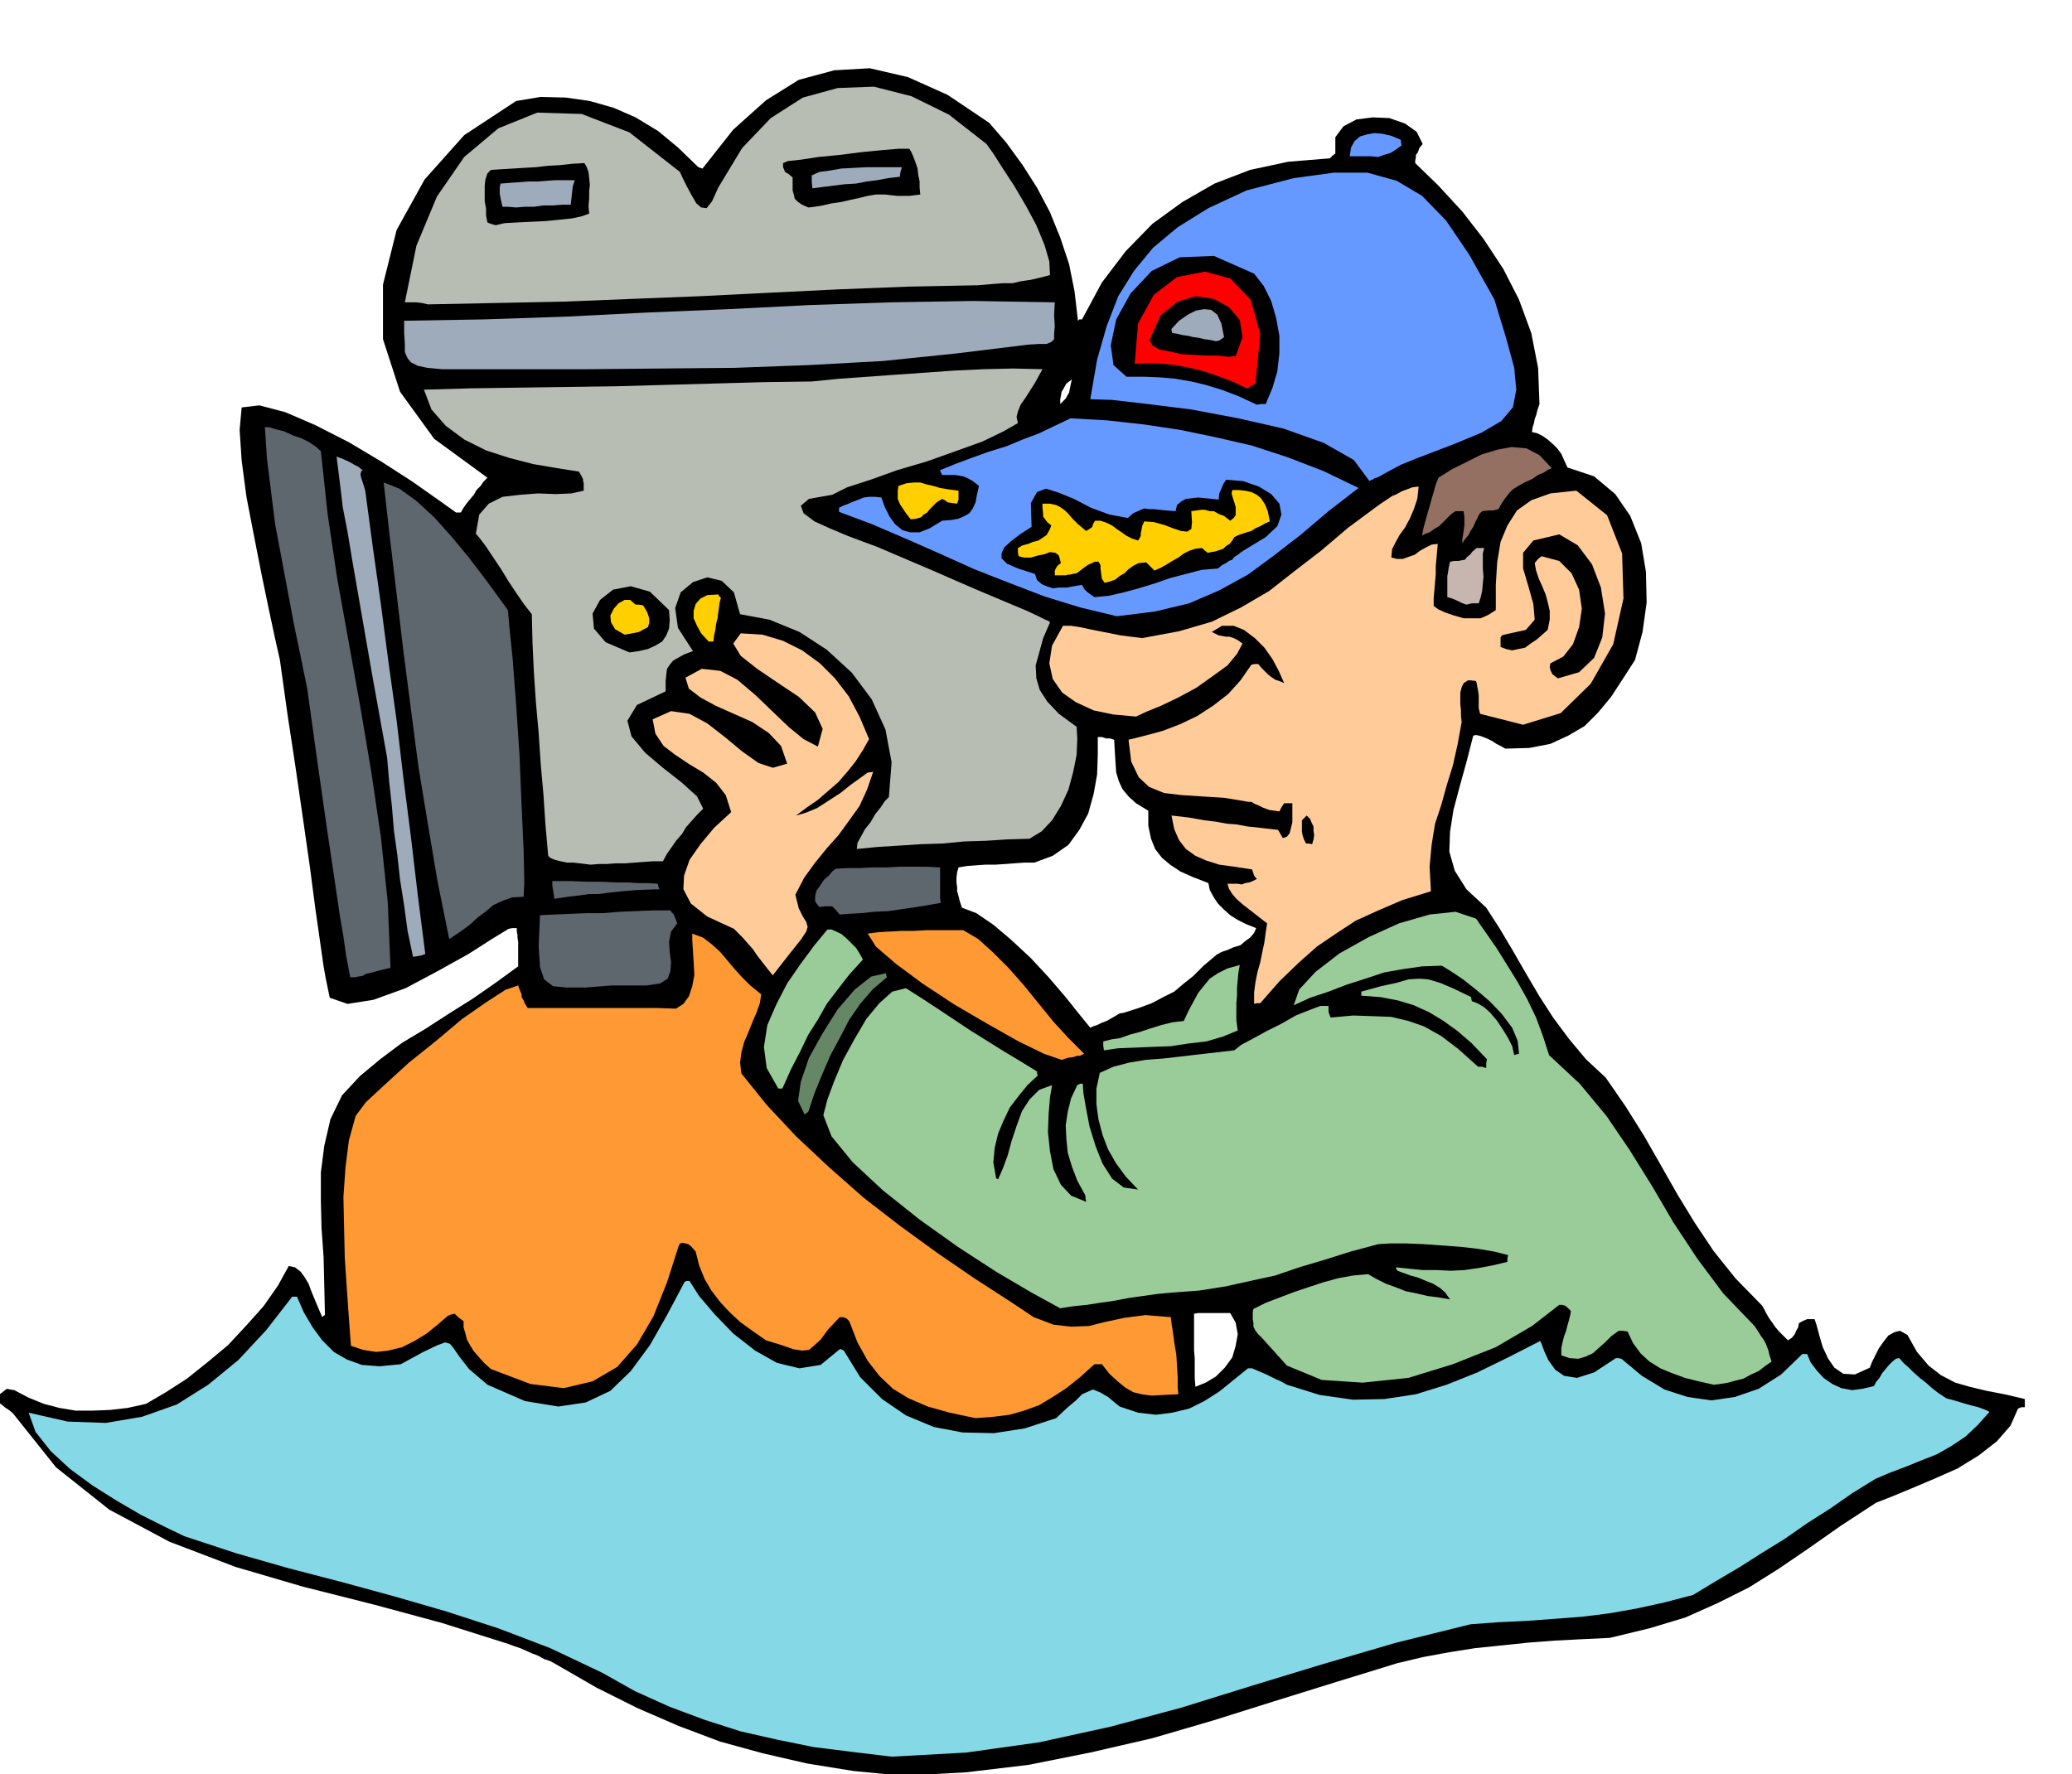 <svg xmlns="http://www.w3.org/2000/svg" width="490.455" height="420.119" fill-rule="evenodd" stroke-linecap="round" preserveAspectRatio="none" viewBox="0 0 3035 2600"><style>.brush1{fill:#000}.pen1{stroke:none}.brush3{fill:#f93}.brush4{fill:#9c9}.brush6{fill:#fc9}.brush7{fill:#5e666e}.brush8{fill:#9eabba}.brush9{fill:#b8bdb3}.brush10{fill:#ffcf00}.brush11{fill:#69f}</style><path d="m1322 2602-72-7-68-11-65-15-62-17-61-23-60-26-60-30-59-34-9-5-9-3-9-5-8-3-9-4-9-4-9-3-8-3-98-31-100-27-103-26-99-29-97-37-88-47-78-62-63-79-6-5-6-4-6-5-6-3-3-4v-4l9-4 9-7 5 1 6 1 21 11 22 9 23 6 24 4h24l26-1 26-3 27-6 29-17 31-20 30-24 30-25 27-29 25-28 21-30 16-29 9 2 8 6 6 8 6 10 4 11 5 12 5 12 6 14 2-2 2-1-1-43-1-42-3-42-1-40v-42l5-39 9-39 17-35 26-28 30-25 32-24 35-21 34-22 35-22 33-23 33-24v-36l-1-6v-4l-1-5v-5h-7l-5 1-23 14-36 23-45 25-47 25-47 17-38 6-26-9-6-29-3-17-5-35-7-49-8-61-10-70-11-76-12-79-11-79-7-31-9-42-11-53-11-56-11-57-7-53-3-45 3-33 26-3 38 10 44 19 49 25 47 28 45 29 37 26 28 20h7l4-7 5-7 5-6 5-6 4-7 6-6 4-6 6-6-78-57-50-69-25-77v-80l20-80 41-74 58-65 76-50 36-6 37 1 35 5 35 10 32 14 33 20 29 24 30 29 3 1 3 1 45-57 48-43 48-30 52-14 52-3 56 13 58 26 61 41 25 29 24 33 21 33 19 36 15 37 13 39 8 40 5 43 2-2h4l29-54 35-46 39-40 44-32 47-27 52-20 56-12 61-5 4-4 4-3v-24l12-16 19-10 24-3 24 1 23 8 17 12 9 18-5 6-2 6-3 4v4l-1 4v4l34 33 35 38 31 40 29 44 23 45 18 49 10 51 2 53-3 9-2 8-2 5-1 6-2 6-1 7 8 2 8 4 7 5 8 7 6 6 6 8 4 9 5 11 39 13 31 26 22 32 16 40 7 42 1 45-6 43-11 41-18 28-17 26-19 23-20 20-24 14-26 12-31 6-35 1-7-4-6-3-6-4-6-3-7-3-6-2-5-1-4 1-10 39-10 36-9 34-5 32-1 29 8 28 17 27 29 27 20 31 19 32 19 33 20 34 20 31 23 31 25 30 29 27 29 42 27 43 24 42 25 44 25 41 28 42 32 40 39 40 3 5 3 6 4 7 5 7 4 6 6 7 6 6 7 7 6-4 4-5 2-5 3-5 1-6 5-3 7-3h11l3 9 4 15 5 17 8 17 9 13 13 9 17 1 22-10 3-8 5-10 5-10 7-10 7-9 9-5 8-2 11 6 14 25 17 20 18 14 21 11 21 6 25 6 26 5 30 7v12h-5l-5 2-11 25-20 23-27 21-31 19-34 15-33 14-29 12-23 9-52 34-47 33-44 30-43 27-46 23-47 21-53 16-58 14-42 2-39 2-39 3-38 4-39 4-38 6-38 7-38 9-91 28-90 28-89 28-89 26-91 21-90 18-92 11-93 5zm429-570 15-6 15-9 13-13 11-15 5-17 3-17-3-17-8-14h-47l-6 1v54l1 11v29l1 13zM1553 592l8-8 5-9 2-10 2-9-8 6-5 9-2 3-1 6-1 5v7zm44 914 4-2 6-2 6-3 8-3 7-4 7-4 5-3 6-1 22-7 19-7 17-9 16-8 13-11 15-12 15-15 19-16 7-4 9-3 9-4 10-3 7-6 7-5 6-7 3-7-15-6-12-6-11-7-9-8-9-9-6-9-6-11-2-10-23-9-18-8-15-10-12-10-10-13-6-15-4-19v-22l-18-11-11-10-9-11-5-11-4-13-1-14-1-16-1-18-6-2h-6l-6-2h-6v26l-1 29-5 28-8 29-13 24-16 22-23 16-27 10h-15l-14 1-14 1-14 1h-15l-14 1-13 1-12 2-2 7-1 8v7l1 7v6l2 7 2 8 3 9 21 8 25 17 26 22 29 27 26 28 24 28 20 25 17 21z" class="pen1 brush1"/><path d="m1306 2574-58-7-56-7-54-11-53-12-53-17-51-19-51-23-48-27-76-36-76-29-77-25-76-22-77-21-77-20-77-22-76-25-29-14-34-17-36-21-35-22-34-25-28-26-22-28-10-28 57 13 56 2 53-9 51-18 46-29 44-36 41-44 38-49h7l10 23 13 22 14 19 17 17 19 11 22 8 26 2 31-3 33-18 21-10 11-4 7 2 5 6 9 13 14 18 27 23 55 24 49 8 40-6 36-17 30-29 28-38 25-44 26-49 3-1h4l14 22 23 27 27 28 32 25 32 18 33 8 31-5 28-23h2l4 2 24 39 32 32 35 24 41 17 42 8 46 1 45-7 46-15 16-15 13-11 9-9 9-4 7-3 10 4 12 7 17 14 27 9 26 3 24-3 25-6 22-11 22-14 21-17 21-17h6l7 3 7 3 7 3 6 3 8 4 7 3 9 5 48 15 49 7 46-1 46-7 45-14 45-18 45-22 47-24 2 4 4 11 6 13 10 14 13 9 19 3 25-8 32-21h3l5 1 30 25 33 20 34 11 35 5 34-5 35-12 33-21 31-30h7l5 12 9 12 10 11 13 9 13 6 16 3 15-2 17-4 3-6 5-6 4-7 5-6 5-6 5-5 5-4 5-1 6 7 8 7 7 7 9 8 9 7 9 8 9 7 12 8 8 2 10 3 10 3 11 3 8 2 8 3 5 2 3 2-17 19-18 17-21 14-21 12-23 9-22 9-24 9-21 9-34 21-33 23-33 21-33 23-34 21-33 21-34 20-33 20-42 11-41 9-40 7-40 5-40 3-40 3-42 2-41 3-109 27-106 31-105 32-103 32-104 28-105 23-107 15-109 6z" class="pen1" style="fill:#85d9e6"/><path d="m1429 2078-38-8-32-9-28-12-23-14-20-19-17-22-15-27-12-31-4-4-2-1-4-1h-4l-17 18-11 15-10 9-7 6-10 1-13-2-17-6-23-7-20-14-18-13-16-15-13-14-13-17-10-17-8-20-5-20-7-8-4-3-4-1-4-1-4 1-2 4-17 53-20 50-24 41-29 33-36 21-42 10-49-6-58-22-10-9-8-9-7-8-5-8-5-9-2-8-3-10v-9l-8-6-5-5-5 1-5 2-15 13-16 13-18 11-18 9-20 5-18 2-19-3-18-6-3-41-3-43-3-45-1-44-1-45 3-43 5-40 10-36 15-20 28-26 35-32 40-32 38-32 36-25 28-18 18-6 2 6 3 7v4l3 5 2 5 4 6h189l28 1 11-7 8-11 5-15 3-16-1-19-1-17-1-15v-10l16 6 13 10 12 11 11 13 10 12 11 12 12 12 16 13-2 13-5 14-6 14-6 15-6 14-4 15-2 15 2 16 37 46 43 46 48 45 51 45 53 41 55 40 54 37 54 35 33 22 29 11 26 3 26-1 24-6 28-6 31-4 37 3 1 9 2 13 2 15 3 18 1 16 1 17v14l1 11-21 1-18 1-15-2-12-3-12-7-11-9-12-11-11-14h-11l-21 19-20 16-20 13-20 12-22 8-21 6-24 3-26 2z" class="pen1 brush3"/><path d="m2510 2029-22-5-20-5-19-7-17-7-16-10-13-12-11-15-8-17-7-1h-6l-11 8-9 9-9 8-9 8-11 5-10 3-13-1-12-4v-11l2-9 2-8 3-8 2-8 2-7 2-8 1-6-6-6-3-2-4-1h-4l-40 31-53 31-63 25-65 20-67 7-60-4-51-21-36-40-6-6-4-5-3-6v-5l-1-6v-11l1-4 18-9 21-8 21-8 21-7 21-7 22-6 22-4 22-2 12 7 14 7 14 5 15 6 15 3 17 4 16 2 17 3-7-10-8-7-10-6-10-4-12-5-11-3-11-4-8-3-2-3v-2l19 2 20 2h20l21 1 20-1 21-3 21-4 21-5v-5l1-5-20-5-23-4-26-3-27-2-28-2-25-1h-24l-17 1-41 11-38 12-37 11-35 12-37 8-36 8-38 6-40 3-22 2-21 3-21 3-21 4-21 3-19 3-20 2-19 3-42-23-51-30-57-37-56-40-54-43-44-41-31-38-12-31 6-23 10-27 13-31 17-31 17-29 19-23 19-17 20-5 22 14 23 15 24 16 24 16 24 15 24 15 25 15 26 16v2l1 4-15 14-13 16-13 17-9 19-8 19-5 21-2 21 4 23 1 1 2 1 7-16 7-19 6-22 7-21 8-22 11-17 14-14 19-7-3 18-2 24-1 27 3 28 5 26 11 23 15 16 22 9-1-5v-4l-12-22-8-21-6-20-2-20-1-20 3-20 5-20 9-19 4-2h4l1 14 4 23 5 26 9 29 10 25 14 22 17 13 21 3-18-19-14-19-12-21-8-21-6-23-3-22v-23l5-23 20-9 23-6 24-4 26-2 26-3 26-3 26-3 26-3 10-8 17-9 20-11 22-11 21-12 20-8 16-6h12v9l3 8 33-3 30 1 26 1 25 6 23 8 25 14 25 19 29 26h6l6 2v-7l1-6-23-24-21-18-21-15-20-12-22-10-23-7-26-5-28-2v-6l29-8 23-5 17-5 16-1 13 1 17 5 19 8 27 13v2l1 4 8 3 10 6 9 8 10 12 8 12 8 13 6 12 3 13 3-1 4-1-2-19-8-19-15-20-17-18-21-18-19-15-18-12-13-8-29 1-28 4-28 5-27 9-28 9-26 10-27 9-24 11 8-23 24-26 35-27 43-24 44-20 45-13 38-4 30 10 14 20 16 23 15 24 16 26 14 25 13 27 10 27 9 28 45 42 39 47 34 50 33 53 31 53 35 53 38 51 46 48 2 3 4 6 3 5 5 7 3 6 3 8 2 8 3 9-10 7-9 7-11 5-11 6-12 3-11 3-12 2-9 1z" class="pen1 brush4"/><path d="m1178 1632-9-19 4-28 12-35 20-36 22-35 25-29 24-19 22-5v2l1 4-21 18-18 21-16 23-14 27-14 26-12 28-11 27-9 27-5 4-1-1z" class="pen1" style="fill:#668766"/><path d="m1140 1595-17-30-4-31 5-32 13-30 16-31 20-29 20-27 19-23h6l7 3 8 4 8 7 6 6 7 7 5 8 5 9-20 22-17 22-16 21-13 23-14 22-12 25-13 25-13 29h-6z" class="pen1 brush4"/><path d="m1555 1553-26-9-37-18-46-26-48-28-47-31-39-29-29-25-12-19 15-2 17-1 18-1h18l18-1h54l22 13 22 20 22 22 23 26 21 26 22 27 22 24 23 23-2 1-4 2h-4l-6 2-8 1-9 3z" class="pen1 brush3"/><path d="m1617 1539-1-7v-6l12-3 13-2 14-5 15-4 15-5 16-5 16-4 17-2 7-15 7-13 7-13 8-10 9-11 12-8 14-7 18-5-2 11-1 11-1 11v12l-1 11v25l2 15-22 9-24 7-26 3-26 4-27 1-25 1-25 1-21 3z" class="pen1 brush4"/><path d="M1837 1471v-17l2-15 3-15 4-14 3-15 3-14 2-15 2-13-9-7-9-7-9-7-9-7-9-8-6-7-5-8-2-7h15l6 1 5-2 6-1 5-2 6-3-4-5-1-3-1-3-1-3-26-4-22-3-19-6-16-7-14-10-10-13-7-16-4-20 26 3 22 4 17 2 16 3 14 1 16 3 19 2 26 3 3 5 4 7 6-2 4-5 2-8 2-8v-28h-12l-4 6-3 6-7-1-7-1-6-2-5-2-6-3-5-2-5-3h-4l-36-6-33-2-30-2-25-3-22-9-15-14-11-23-4-32 24-6 26-7 26-10 25-12 23-15 22-17 18-20 16-23 5-1h5l5 6 9 9 5 4 6 4 6 2 7 3-8-18-9-17-12-17-14-14-16-12-15-6h-17l-15 9 10 5 11 2h5l6 2 6 3 7 5-8 15-14 17-22 16-24 17-26 14-25 12-22 9-15 7-33-3-29-6-26-12-20-14-14-20-5-23 4-26 16-29h12l13 2 14 3 15 3 15 3 15 3 16 2 16 2 54-10 48-14 43-21 41-24 37-29 39-30 40-34 46-34 6-4 6-4 6-4 7-3 7-4 8-3 8-3 9-1-2 18-5 15-6 14-7 13-8 11-6 11-5 10-1 12 8 2h9l8-3 9-3 8-6 9-5 8-4 9-1-1 11-1 11-1 11v12l-1 11-1 12-1 11v12l7 5 11 5 12 4 14 4h25l11-5 11-7v-37l2-33 5-30 10-24 14-22 21-15 28-10 38-4 45 36 22 56 2 66-15 67-33 58-44 43-55 17-63-16-2-8v-19l-1-7-1-5-1-6-1-3-7-1h-5l-6 4-3 6-2 8v17l1 9v8l1 9-6 33-7 31-9 29-8 29-9 27-5 31-3 32 2 36-42 13-35 15-33 15-29 19-28 19-27 24-28 27-28 32h-5l-4 1z" class="pen1 brush6"/><path d="M947 1444h-51l-38 3h-29l-19-2-13-10-6-18-2-31 2-45 22-1 23-1 24-1h24l24-2 24-1 25-1h25l2 3 3 3 2 5 3 8-9 12-3 15 1 15 2 15-1 13-4 11-11 7-20 3zm-427-12h-7l-6-32-4-28-5-29-5-34-7-47-9-61-12-84-15-108-10-49-10-48-9-48-9-48-9-48-6-48-6-48-3-46h6l10 3 12 3 13 6 12 4 12 6 9 6 8 7 10 93 14 94 17 94 17 95 16 95 14 95 10 95 4 96-16 4-11 3-9 2-5 3-7 1-4 1z" class="pen1 brush7"/><path d="m1131 1428-8-10-7-9-7-9-6-9-8-9-7-8-7-7-6-6-39-18-24-19-11-21 1-20 8-23 16-23 20-24 25-23-8-25-14-18-19-15-20-12-21-14-17-13-12-18-4-21 27-12 27 4 26 14 27 21 24 20 24 17 21 7 21-6-9-26-18-19-24-16-27-12-27-12-22-12-17-13-5-16 24-13 27 3 25 13 26 22 24 23 25 24 22 18 21 11 7-26-11-24-24-23-30-20-31-21-24-19-11-18 11-15 32 2 30 9 28 14 26 19 22 22 20 26 16 30 14 33-9 16-11 17-12 15-13 15-15 13-15 13-16 11-16 12 14-4 17-7 17-11 17-11 15-12 14-10 11-8 8-1-9 26-11 24-15 21-16 22-17 19-17 21-16 22-13 25 5 20 6 12 5 8 2 7-2 7-8 12-16 20-25 32-1-1z" class="pen1 brush6"/><path d="m605 1402-8-38-5-37-6-38-4-36-5-36-3-36-4-36-3-35-22-122-16-92-12-69-8-48-7-36-3-26-3-24-3-24 8 3 9 4 4 2 5 3 6 3 6 5-2 2-1 4 1 5 2 6 2 6 2 7 11 82 12 85 11 84 12 86 10 85 11 86 10 85 11 86-3 1-3 1-5 1-7 1z" class="pen1 brush8"/><path d="m658 1376-17-84-14-83-14-85-11-84-11-85-10-84-10-84-9-80 23 9 25 18 26 24 26 29 24 29 23 30 19 26 16 22 2 23 5 49 5 66 5 75 3 73 3 66 1 47-1 21-17 1-14 5-13 6-12 10-12 9-12 11-14 10-15 10zm572-36-6-7-5-5h-10l-9 1-6-8v-8l2-8 5-7 6-9 7-6 5-6 5-4 17-1h18l19-1h20l19-1h40l20 1v45l1 7-17 3-18 3-21 3-20 3-21 1-20 2-17 1-14 1zm-418-23-1-7-1-6-1-7v-6h27l24 1h21l21 1h17l17 1h14l14 1v3l2 5-31 1-24 2-19 2-15 2h-14l-14 2-17 2-20 3z" class="pen1 brush7"/><path d="m865 1267-8-1-8-1-9-1h-9l-10-2-8-2-7-3-3-3-4-45-3-45-4-45-3-45-4-45-3-44-2-43-1-42-11-14-11-16-12-18-11-18-12-18-10-15-9-12-6-7 5-28 14-16 20-10 26-3 26-2 26 1 23-1 18-4v-11l-1-4v-2l-3-6-3-5-32-5-35-6-35-9-34-11-32-16-27-20-21-24-11-29 69-2 70-1 71-1 72-1 71-2 72-2 71-2 72-1 40-4 42-3 42-3 43-3 42-3 43-2 43-1 43 1-5 9-6 11-7 11-7 11-7 10-4 10-2 8 2 9-21 12-31 15-39 14-42 15-44 13-39 14-34 11-22 11-34 6-12 10 4 11 16 12 22 10 26 11 24 9 19 7 82 35 62 27 45 19 31 13 17 8 10 5 5 2 2 2-10 23-6 22-5 18 1 19 5 17 11 17 17 18 26 19 1 18-1 23-5 25-7 26-11 24-13 21-15 16-18 11-33 1-31 2-32 1-31 3-32 1-31 2-32 2-31 3 1-9 5-9 6-11 8-10 7-12 8-10 6-9 6-6 4-51-9-48-20-44-29-39-37-34-40-26-44-18-43-8-9-32-18-17-21-5-21 7-18 15-8 23 4 29 22 34-13 5-9 5-7 4-5 6-4 6-1 8-1 10v15l-42 20-14 23 6 23 20 24 26 22 28 22 22 20 9 18-9 9-8 9-8 9-6 10-8 9-7 10-7 10-6 11h-15l-13 1-14 1-13 1h-14l-13 1h-12l-12 1z" class="pen1 brush9"/><path d="m1913 1236-3-6-2-6-1-6v-16l7-7 2 2 3 3 2 5 3 6v6l1 7-1 6-2 7-5-1h-4zm369-242-8-6-3-6-1-5 1-5 19-10 14-18 9-25 4-27-4-28-11-24-18-18-26-7-5 4-5 6 2 11 4 12 5 11 5 12 3 11 3 13v13l-3 15-8 7-8 7-9 6-8 6-10 2-9 2-9-2-8-3v-14l2-3 3-1 32-7 13-15-2-23-7-25-8-27v-23l15-18 38-9 27 16 21 28 13 34 6 38-4 35-12 30-22 21-31 9zM922 956l-35-15-17-20-2-22 11-20 19-15 26-5 28 8 28 27 1 15-1 12-4 10-6 9-10 6-11 5-13 3-14 2z" class="pen1 brush1"/><path d="m1038 940-11-12-6-11-5-11v-11l3-10 7-8 10-5 16-1 1 2 3 3-2 7-1 8-1 7-1 8-2 8-1 8-2 9-1 9h-7zm-123-10-14-8-6-10-1-10 5-10 7-8 9-5h8l8 7h5l6 1 6 10 3 9v7l-2 6-6 3-7 4-10 2-11 2z" class="pen1 brush10"/><path d="m1636 903-54-13-52-16-52-20-51-20-51-23-50-22-49-21-48-18v-6l6-3 8-3 7-3 8-3 7-3 8-1h9l9 1 5 14 7 14 8 11 11 9 11 3h14l15-6 18-11 13-1 11-2 9-4 7-4 5-7 4-9 2-11 3-13-9-7-7-4-7-3-6-1-6-1h-19l-2-4-1-3 22-9 24-9 25-9 26-8 24-10 24-9 23-11 23-11 54 3 54 6 53 8 53 11 52 12 52 17 52 20 52 25-44 34-40 34-40 31-38 28-42 23-44 19-50 12-56 7z" class="pen1 brush11"/><path d="m2148 886-8-3-6-3-7-3-7-2v-31l1-5 1-7 2-9 6-1h6l5-1 5-1 3-4 4-3 4-5 6-5h11l-2 8v22l1 12-1 10-1 11-2 9-3 9h-10l-8 2z" class="pen1" style="fill:#c7b5b0"/><path d="m1603 875-7-5-4-3-4-4-3-6-12 2-11 2h-11l-9 1-9-3-7-3-7-6-3-9-25-8-16-7-8-8v-7l4-9 10-9 13-10 17-11-1-35 9-16 13-5 19 6 22 9 25 13 27 10 27 5 8-7 9-4 7-3 7 1h7l9 1 10 1 13 1 2-9 6-5 7-4 9-1 9-1 10 1 10 1 10 1 1-9 3-7 3-7 4-6 25 2 23 8 18 11 12 14 3 16-6 17-17 16-28 17-8 5-5 4-5 3-3 4-5 2-4 3-6 3-6 5-24 2-23 6-23 6-23 8-23 7-22 6-22 5-21 2z" class="pen1 brush1"/><path d="m1618 854-4-6-1-7-1-8v-5l-3-5h-5l-11 5-16 12-6 1-4 1h-3l-3 1h-16v-7l2-4 2-3 5-4-3-11-5-4-8-1-8 3-10 2-10 3h-10l-8-2-1-6v-6l7-4 8-2 7-3 8-2 6-4 6-4 4-7 3-7-6-5-3-4-3-4v-4l-1-9v-6h11l9 2 6 3 7 5 5 5 6 7 8 8 12 10 5-3 4-3 1-4 3-5h8l9 3 8 4 8 6 6 4 7 5 8 4 9 3 2-3 2-4v-4l1-4 1-6 3-7 14 1 15 4 13 5 12 4 9 1 6-4 1-10-1-16 7-1 7-1h6l7 2h6l7 4 8 3 9 7 5-4 3-4v-12l-2-7-2-6-2-7 1-5h9l10 1 9 2 8 4 6 5 6 9 4 10 3 15-7 3-7 4-7 3-6 4-7 2-6 2-6 2-6 3-3 5-4 5-5 3-4 4-6 2-6 2-6 1-5 1-5-4-3-3-10 1-9 3-8 4-8 6-9 5-8 5-9 5-9 4-6-6-6-6-11 1-8 4-7 5-6 6-7 4-6 5-8 3-8 2z" class="pen1 brush10"/><path d="M2142 796v-6l1-6 1-7 1-7v-13l-1-6v-2h-12l-6 4-6 6-6 6-6 6-7 4-7 5-6 2-5 3 2-11 3-11 3-11 3-10 3-11 3-10 3-11 4-10 19-12 22-11 22-11 23-7 21-4 22 2 19 10 18 19-5 2-6 4-9 4-9 6-11 5-9 5-8 5-5 5-7 9-4 6-3 5-2 4-4 1-4 1h-7l-9 1-4 4-3 6-3 6-3 7-4 6-3 6-5 6-4 6z" class="pen1" style="fill:#947063"/><path d="m1334 761-7-9-4-6-4-6-2-4-2-5v-12l1-7 12-4 11-1h9l10 3 9 2 10 3 12 2 15 2v13l-2 6-8-1-6-1-4-3-4-2-8 5-5 5-5 5-4 5-5 3-4 4-7 2-8 1z" class="pen1 brush10"/><path d="m2006 705-23-31-44-25-59-21-66-15-69-13-64-8-52-6-32-1 10-58 14-49 17-44 23-37 28-34 36-30 45-28 56-26 69-18 59-8h49l43 12 37 22 35 36 34 50 37 66 17 56 12 44 3 32-5 26-17 20-29 17-41 17-55 21-22 9-15 8-11 6-7 4-6 2-3 2-3 1-1 1z" class="pen1 brush11"/><path d="m1841 593-28-13-24-9-23-7-21-5-23-4-22-2-24-1h-26l-19-17-4-29 8-38 21-38 31-33 41-20 50-2 59 26 14 18 11 22 7 24 5 27v26l-3 26-7 24-10 24h-7l-6 1z" class="pen1 brush1"/><path d="m1826 569-21-10-21-8-21-7-20-5-21-4-20-2-21-1-19 1 5-59 23-42 34-26 41-8 37 10 30 31 14 50-7 73-7 4-4 3h-2z" class="pen1" style="fill:red"/><path d="m648 541-22-2-14-3-10-5-5-6-4-9v-12l-1-16v-18l117-2 119-4 119-6 120-5 119-6 119-4 120-2 120 2-1 19 1 16-1 11v8l-4 4-7 3h-11l-16 1-106 13-107 11-109 6-108 4-109 1-108 1H648z" class="pen1 brush8"/><path d="m1800 523-15-2h-17l-19-1-18-1-18-4-15-3-10-6-4-8 16-36 25-20 26-8 27 4 22 12 16 19 4 25-10 28h-5l-5 1z" class="pen1 brush1"/><path d="m1781 500-9-2-8-1-8-2-8-1-8-2-8-1-8-2-7-1-1-4v-2l11-12 13-9 12-6 12-2 10 1 9 7 6 13 4 20-7 5-5 1z" class="pen1 brush8"/><path d="m627 446-9-2-8-1h-17l17-83 30-72 40-58 50-42 57-23 65 2 70 27 74 58 4 9 6 12 7 13 7 12 7 6 8 1 8-10 9-20 35-58 42-44 47-30 51-14 53-2 55 14 55 27 55 43 10 14 14 22 17 26 17 29 15 28 12 29 7 24 1 20-15 4-13 3-14 2-13 3h-14l-13 1-12 1-12 1-102 2-102 4-102 5-100 5-101 4-100 4-99 2-99 2z" class="pen1 brush9"/><path d="m726 330-7-2-5-2-2-10v-10l-2-11v-23l1-9 3-9 5-5 15-1 17-1 16-1 18-1 17-2 18-1 18-2 18-1 3 5 3 8 1 9 1 10-1 9v11l-1 11 1 11-11 4-14 3-19 2-20 2-22 1-20 1-18 1-13 3z" class="pen1 brush1"/><path d="m736 303-2-9-1-5-1-5v-9l1-6 13-1 14-1 13-1h14l13-1 14-1h28l-3 9-1 9-1 9-1 9h-13l-13 1h-14l-14 2h-14l-12 1-12-1h-8z" class="pen1 brush8"/><path d="m1184 304-9-4-6-4-5-5-1-5-2-7v-19l-6-5-5-3-3-7v-6l7-3 19-2 26-4 31-3 31-4 31-3 24-2h16l3 5 3 7 3 8 3 9 1 9 2 10v9l1 10-8 1-8 1h-18l-9-1-9-1h-13l-12 2-12 3-14 3-13 3-14 2-13 3-12 2-9 1z" class="pen1 brush1"/><path d="m1190 276-1-10v-9l11-5 15-2 17-3 19-1 18-1h52l-2 7-1 7-17 2-16 3-16 2-15 3-17 1-16 2-16 2-15 2z" class="pen1 brush8"/><path d="m2019 230-11-1h-31l2-13 5-9 8-7 10-3 11-2 12 1 13 3 14 6v3l1 5-8 6-8 5-10 3-8 3z" class="pen1 brush11"/></svg>

